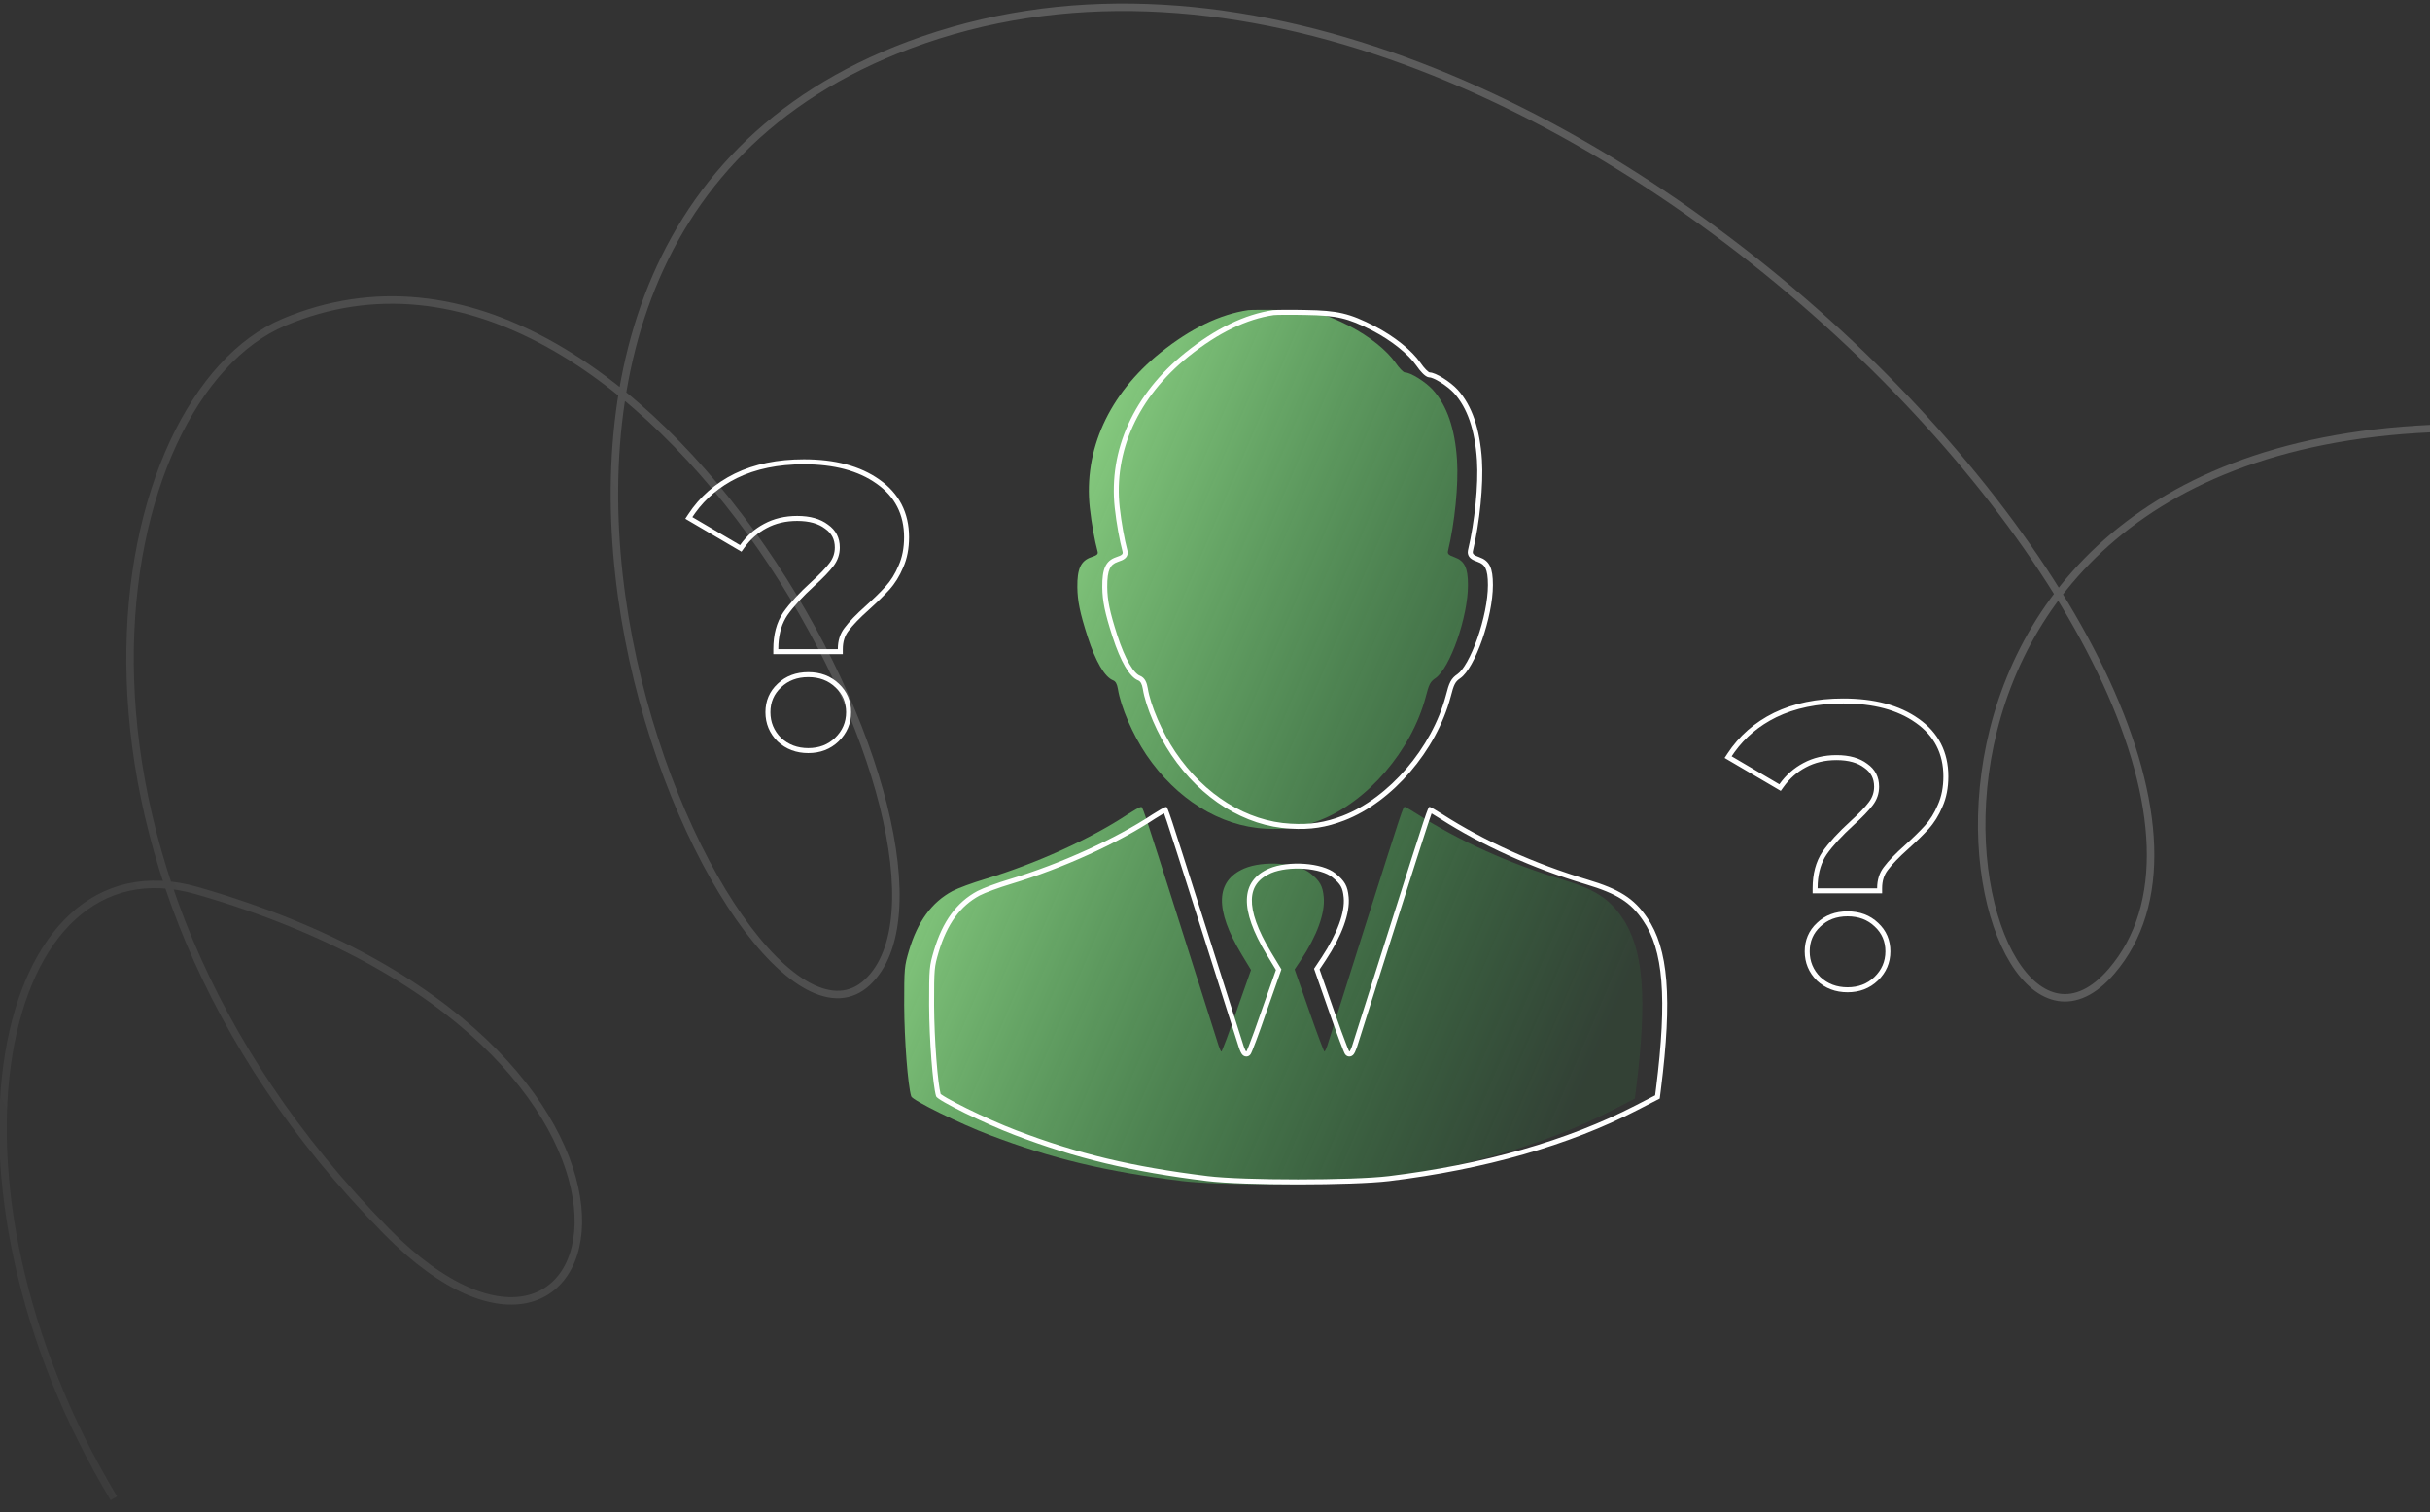 <svg width="975" height="607" viewBox="0 0 975 607" fill="none" xmlns="http://www.w3.org/2000/svg">
<rect x="0" y="0" width="975" height="607" fill="#333333" stroke="none"/>
<g clip-path="url(#clip0_5548_53233)">
<path d="M45.687 601.34C-30.976 474.059 -1.221 334.373 79.072 357.47C291.893 418.691 247.954 588.269 155.268 494.368C6.442 343.591 43.026 159.259 113.816 129.368C260.288 67.521 401.127 344.702 348.006 394.261C294.885 443.819 140.09 102.054 364.901 18.032C612.309 -74.436 938.382 283.586 847.231 389.814C789.423 457.184 727.03 183.242 975.428 172" stroke="url(#paint0_linear_5548_53233)" stroke-opacity="0.2" stroke-width="3"/>
<path d="M500.784 124.488C489.524 126.136 477.716 131.834 465.633 141.514C444.899 158.197 434.739 180.579 437.279 203.852C437.965 210.1 439.27 217.171 440.368 221.222C440.711 222.389 440.299 222.801 437.828 223.625C433.64 225.066 432.198 228.293 432.267 235.639C432.336 241.269 433.297 245.937 436.386 255.549C439.613 265.504 443.252 271.751 446.616 273.056C447.645 273.468 448.195 274.497 448.538 276.488C449.705 283.766 454.442 294.75 459.935 302.92C471.949 320.701 489.524 331.617 507.718 332.579C515.956 333.059 521.998 332.098 529.412 329.283C548.636 321.869 566.28 301.341 572.047 279.715C573.351 274.566 573.9 273.605 575.891 272.232C581.795 268.25 589.004 247.654 589.004 234.815C589.004 227.881 587.631 225.066 583.58 223.625C581.246 222.801 580.766 222.32 580.972 221.222C583.718 209.688 585.228 194.584 584.61 184.698C583.786 172.065 580.628 162.797 574.861 156.412C571.978 153.254 566.005 149.478 563.671 149.478C563.053 149.41 561.405 147.762 559.963 145.634C556.393 140.553 549.528 135.061 541.633 130.942C531.403 125.724 526.804 124.626 513.828 124.42C507.786 124.282 501.951 124.351 500.784 124.488Z" fill="url(#paint1_linear_5548_53233)"/>
<path d="M452.383 326.88C437.691 336.629 415.447 346.721 395.4 352.763C390.319 354.273 384.346 356.47 382.15 357.637C373.842 362.1 368.213 369.789 364.711 381.529C362.858 387.845 362.789 388.532 362.789 403.498C362.858 417.298 364.231 435.491 365.604 440.022C366.084 441.601 385.308 451.076 397.116 455.538C421.763 464.944 443.732 470.23 474.352 474.006C488.769 475.791 532.708 475.791 547.468 474.006C585.709 469.338 619.624 459.657 647.017 445.515L655.942 440.915L656.422 437.139C661.022 400.546 659.443 380.705 650.861 368.279C645.575 360.521 639.808 356.882 626.764 352.969C605.893 346.721 585.503 337.522 568.889 326.88C566.348 325.233 563.945 323.86 563.671 323.86C562.916 323.86 563.122 323.31 546.37 376.037C539.161 398.898 532.914 418.602 532.502 419.838C532.09 421.005 531.609 422.035 531.403 422.035C531.197 422.035 528.383 414.62 525.225 405.558L519.458 389.081L521.929 385.374C528.383 375.625 531.747 366.494 531.129 360.04C530.717 355.578 529.618 353.587 525.774 350.497C520.487 346.241 506.963 345.28 499.205 348.575C487.671 353.587 487.328 364.983 498.175 383.039L501.951 389.287L496.184 405.627C493.094 414.689 490.28 422.035 490.074 422.035C489.868 422.035 489.387 421.005 488.975 419.769C488.563 418.602 482.178 398.418 474.764 375.007C457.463 320.564 458.561 323.86 457.669 323.928C457.188 323.928 454.854 325.301 452.383 326.88Z" fill="url(#paint2_linear_5548_53233)"/>
<path fill-rule="evenodd" clip-rule="evenodd" d="M590.972 221.222C593.718 209.688 595.228 194.584 594.61 184.698C593.786 172.065 590.628 162.797 584.861 156.412C581.978 153.254 576.005 149.478 573.671 149.478C573.053 149.41 571.405 147.762 569.964 145.634C566.393 140.553 559.528 135.061 551.633 130.942C541.403 125.724 536.804 124.626 523.828 124.42C517.786 124.282 511.951 124.351 510.784 124.488C499.524 126.136 487.716 131.834 475.633 141.514C454.899 158.197 444.739 180.579 447.279 203.852C447.965 210.1 449.27 217.171 450.368 221.222C450.711 222.389 450.299 222.801 447.828 223.625C443.64 225.066 442.198 228.293 442.267 235.639C442.336 241.269 443.297 245.937 446.386 255.549C449.613 265.504 453.252 271.751 456.616 273.056C457.645 273.468 458.195 274.497 458.538 276.488C459.705 283.766 464.442 294.75 469.935 302.92C481.949 320.702 499.524 331.618 517.718 332.579C525.956 333.059 531.998 332.098 539.412 329.283C558.636 321.869 576.28 301.341 582.047 279.715C583.351 274.566 583.9 273.605 585.891 272.232C591.795 268.25 599.004 247.654 599.004 234.815C599.004 227.881 597.631 225.066 593.58 223.625C591.246 222.801 590.766 222.32 590.972 221.222ZM592.91 225.509C591.79 225.114 590.693 224.673 589.959 223.988C589.524 223.582 589.181 223.065 589.023 222.425C588.875 221.827 588.927 221.275 589.006 220.853L589.015 220.806L589.026 220.759C591.735 209.38 593.217 194.477 592.614 184.823C591.805 172.433 588.726 163.677 583.381 157.757C582.098 156.353 580.044 154.732 578.001 153.458C576.988 152.825 576.023 152.307 575.205 151.954C574.325 151.573 573.827 151.478 573.671 151.478H573.56L573.45 151.466C573.023 151.419 572.678 151.263 572.469 151.154C572.237 151.033 572.023 150.89 571.836 150.749C571.461 150.469 571.072 150.112 570.694 149.725C569.936 148.947 569.094 147.914 568.318 146.77C564.993 142.047 558.434 136.747 550.716 132.719C545.657 130.139 542.119 128.646 538.302 127.748C534.469 126.847 530.251 126.522 523.796 126.419L523.783 126.419C517.745 126.282 512.106 126.356 511.042 126.472C500.246 128.059 488.772 133.551 476.886 143.074C456.601 159.396 446.812 181.14 449.267 203.634C449.944 209.795 451.229 216.749 452.293 220.68C452.407 221.07 452.529 221.624 452.446 222.24C452.35 222.953 452.011 223.544 451.534 223.999C451.111 224.403 450.602 224.678 450.142 224.887C449.667 225.102 449.103 225.308 448.47 225.519C446.822 226.088 445.883 226.915 445.269 228.253C444.584 229.742 444.233 232.016 444.267 235.617C444.332 240.948 445.223 245.393 448.29 254.936C449.878 259.834 451.542 263.737 453.177 266.538C454.868 269.435 456.327 270.799 457.339 271.191L457.349 271.195L457.358 271.199C459.449 272.035 460.152 274.078 460.509 276.149L460.511 276.16L460.513 276.172C461.621 283.083 466.211 293.795 471.592 301.801C483.326 319.167 500.373 329.66 517.823 330.581L517.834 330.582C525.79 331.046 531.549 330.129 538.698 327.415C557.26 320.253 574.489 300.276 580.111 279.212C580.754 276.674 581.265 274.926 581.937 273.634C582.69 272.188 583.604 271.38 584.756 270.585L584.764 270.579L584.773 270.574C585.842 269.852 587.212 268.168 588.686 265.534C590.121 262.969 591.531 259.732 592.774 256.183C595.27 249.058 597.004 240.933 597.004 234.815C597.004 231.413 596.655 229.358 596.012 228.034C595.441 226.857 594.56 226.096 592.91 225.509ZM498.949 419.694C498.434 418.176 493.733 403.328 487.807 384.615L487.801 384.599L487.801 384.596C486.817 381.492 485.801 378.281 484.764 375.007L482.154 366.795C469.253 326.191 468.503 323.83 467.916 323.87C467.88 323.872 467.845 323.884 467.807 323.896C467.765 323.91 467.72 323.924 467.669 323.928C467.188 323.928 464.854 325.301 462.383 326.88C447.691 336.629 425.447 346.721 405.4 352.763C400.319 354.273 394.346 356.47 392.15 357.637C383.842 362.1 378.213 369.789 374.711 381.529C372.858 387.845 372.789 388.532 372.789 403.498C372.858 417.298 374.231 435.491 375.604 440.022C376.084 441.601 395.308 451.076 407.116 455.538C431.763 464.944 453.732 470.23 484.352 474.006C498.769 475.791 542.708 475.791 557.468 474.006C595.709 469.338 629.624 459.657 657.017 445.515L665.942 440.915L666.422 437.139C671.022 400.546 669.443 380.705 660.861 368.279C655.575 360.521 649.808 356.882 636.764 352.969C615.893 346.721 595.503 337.522 578.889 326.88C576.348 325.233 573.945 323.86 573.671 323.86C573.637 323.86 573.605 323.858 573.573 323.861C572.928 323.915 572.414 325.533 558.3 369.961L558.3 369.963L556.37 376.037C549.333 398.354 543.212 417.662 542.541 419.719C542.525 419.769 542.512 419.809 542.502 419.838C542.45 419.985 542.397 420.13 542.343 420.271C541.973 421.248 541.583 422.035 541.403 422.035C541.342 422.035 541.05 421.378 540.586 420.217C540.527 420.069 540.465 419.913 540.401 419.75C539.27 416.875 537.323 411.58 535.225 405.558L529.458 389.081L531.929 385.374C538.383 375.625 541.747 366.494 541.129 360.04C540.717 355.578 539.618 353.587 535.774 350.497C530.487 346.241 516.963 345.28 509.205 348.575C497.671 353.587 497.328 364.983 508.175 383.039L511.951 389.287L506.184 405.627C504.138 411.628 502.213 416.876 501.085 419.737C501.019 419.906 500.955 420.067 500.894 420.219C500.429 421.379 500.135 422.035 500.074 422.035C499.896 422.035 499.514 421.268 499.148 420.264C499.089 420.104 499.032 419.939 498.975 419.769C498.968 419.75 498.96 419.725 498.949 419.694ZM497.083 420.416C496.669 419.228 491.913 404.209 485.917 385.271C484.926 382.144 483.902 378.909 482.858 375.613C481.939 372.72 481.071 369.991 480.253 367.416C473.367 345.743 469.948 334.982 468.167 329.661C467.653 328.127 467.29 327.092 467.033 326.398C466.946 326.447 466.855 326.498 466.76 326.552C465.854 327.066 464.69 327.779 463.473 328.557C448.59 338.429 426.169 348.592 405.977 354.678L405.97 354.68C400.909 356.184 395.102 358.334 393.09 359.402C385.382 363.545 380.024 370.716 376.629 382.097C375.709 385.231 375.278 386.823 375.047 389.445C374.808 392.167 374.789 395.972 374.789 403.493C374.823 410.338 375.181 418.286 375.701 425.083C375.962 428.482 376.261 431.578 376.579 434.094C376.863 436.349 377.151 438.041 377.413 439.064C377.499 439.133 377.614 439.219 377.763 439.324C378.284 439.691 379.059 440.173 380.066 440.751C382.069 441.901 384.844 443.352 387.996 444.905C394.302 448.011 401.998 451.466 407.823 453.667L407.829 453.67C432.304 463.01 454.113 468.262 484.597 472.021C491.668 472.897 506.145 473.345 520.781 473.345C535.415 473.345 549.98 472.897 557.227 472.021C595.29 467.374 628.964 457.747 656.099 443.737L656.101 443.737L664.091 439.619L664.438 436.889C664.438 436.888 664.438 436.887 664.438 436.886C669.045 400.24 667.314 381.142 659.216 369.415L659.209 369.405C656.69 365.708 654.113 363.068 650.65 360.871C647.146 358.647 642.647 356.822 636.19 354.885C615.159 348.589 594.596 339.316 577.81 328.565L577.8 328.558C576.556 327.751 575.35 327.014 574.431 326.485C574.423 326.48 574.416 326.476 574.408 326.471C574.082 327.347 573.613 328.704 572.918 330.804C570.956 336.729 567.302 348.232 560.202 370.579C559.587 372.517 558.945 374.536 558.277 376.641C551.073 399.487 544.818 419.214 544.399 420.47L544.394 420.487L544.388 420.504C544.166 421.132 543.914 421.758 543.672 422.253C543.555 422.491 543.41 422.764 543.242 423.004C543.162 423.118 543.026 423.299 542.834 423.472C542.713 423.582 542.204 424.035 541.403 424.035C540.703 424.035 540.248 423.676 540.14 423.589C539.974 423.456 539.865 423.326 539.816 423.264C539.71 423.132 539.637 423.009 539.604 422.951C539.526 422.817 539.454 422.669 539.396 422.544C539.272 422.279 539.119 421.919 538.944 421.492C538.591 420.63 538.114 419.399 537.549 417.899C536.418 414.895 534.919 410.76 533.336 406.216L527.241 388.801L530.261 384.27C530.262 384.269 530.262 384.269 530.262 384.269C536.65 374.618 539.688 365.977 539.138 360.231L539.137 360.224C538.943 358.119 538.604 356.823 537.993 355.731C537.372 354.621 536.371 353.543 534.521 352.056L534.519 352.055C532.352 350.31 528.145 349.05 523.273 348.699C518.463 348.353 513.489 348.93 509.995 350.412C507.365 351.556 505.502 353.006 504.274 354.706C503.053 356.396 502.371 358.455 502.296 360.975C502.142 366.12 504.52 373.072 509.888 382.008C509.889 382.009 509.889 382.009 509.889 382.009L514.151 389.061L508.077 406.272C508.076 406.276 508.074 406.279 508.073 406.283C506.524 410.827 505.042 414.945 503.92 417.933C503.359 419.426 502.883 420.648 502.531 421.506C502.357 421.93 502.203 422.288 502.079 422.552C502.02 422.677 501.948 422.824 501.87 422.958C501.836 423.016 501.762 423.139 501.656 423.271C501.606 423.333 501.496 423.463 501.33 423.595C501.22 423.682 500.768 424.035 500.074 424.035C499.272 424.035 498.762 423.58 498.639 423.469C498.447 423.294 498.311 423.112 498.23 422.995C498.061 422.752 497.915 422.475 497.798 422.23C497.556 421.724 497.305 421.081 497.083 420.416ZM468.392 325.809L468.419 325.8L468.433 325.795C468.454 325.789 468.438 325.796 468.392 325.809Z" fill="white"/>
<path fill-rule="evenodd" clip-rule="evenodd" d="M310.278 262.539V260.539C310.278 254.762 311.557 249.808 314.26 245.813L314.271 245.797L314.282 245.781C316.926 242.036 320.676 237.972 325.485 233.591L325.486 233.589C328.934 230.456 331.356 227.918 332.825 225.959L332.83 225.953L332.834 225.947C334.261 224.075 334.956 222.021 334.956 219.724C334.956 216.467 333.686 214.023 331.063 212.187L331.032 212.165L331.002 212.142C328.394 210.164 324.752 209.068 319.871 209.068C315.207 209.068 311.111 210.058 307.534 211.992L307.525 211.997L307.516 212.001C304.01 213.851 301.026 216.485 298.56 219.938L297.497 221.425L274.965 208.204L276.119 206.446C280.751 199.387 286.986 193.931 294.783 190.088L294.793 190.083C302.713 186.233 311.989 184.345 322.56 184.345C334.955 184.345 345.104 186.984 352.821 192.462C360.746 198.011 364.742 205.799 364.742 215.611C364.742 220.151 363.969 224.23 362.362 227.799C360.916 231.241 359.063 234.227 356.788 236.729C354.724 239.011 352.035 241.643 348.738 244.622L348.728 244.63C344.866 248.075 342.136 250.922 340.463 253.185L340.45 253.202L340.437 253.219C338.955 255.138 338.165 257.537 338.165 260.539V262.539H310.278ZM355.307 235.386C357.416 233.065 359.157 230.271 360.528 227.001C362.004 223.732 362.742 219.935 362.742 215.611C362.742 206.436 359.051 199.264 351.669 194.096C344.391 188.929 334.689 186.345 322.56 186.345C312.225 186.345 303.26 188.19 295.667 191.882C288.802 195.266 283.222 199.936 278.927 205.891C278.538 206.431 278.159 206.982 277.791 207.543L296.932 218.775C299.569 215.084 302.786 212.236 306.582 210.232C310.485 208.123 314.914 207.068 319.871 207.068C325.039 207.068 329.152 208.229 332.21 210.549C335.374 212.764 336.956 215.822 336.956 219.724C336.956 222.466 336.113 224.945 334.425 227.159C332.843 229.269 330.312 231.905 326.832 235.069C322.086 239.393 318.447 243.348 315.916 246.934C313.792 250.074 312.598 253.943 312.334 258.539C312.296 259.191 312.278 259.858 312.278 260.539H336.165C336.165 257.164 337.062 254.317 338.855 251.996C340.648 249.571 343.495 246.618 347.397 243.137C350.667 240.184 353.303 237.6 355.307 235.386ZM311.997 297.574L311.971 297.547C308.75 294.327 307.114 290.391 307.114 285.85C307.114 281.313 308.75 277.457 312.012 274.43C315.276 271.294 319.428 269.771 324.301 269.771C329.173 269.771 333.325 271.294 336.589 274.43C339.851 277.457 341.487 281.313 341.487 285.85C341.487 290.415 339.78 294.358 336.446 297.573L336.445 297.574C333.188 300.71 329.089 302.246 324.301 302.246C319.512 302.246 315.375 300.711 312.024 297.599L311.997 297.574ZM335.216 275.884C332.369 273.142 328.73 271.771 324.301 271.771C319.871 271.771 316.232 273.142 313.385 275.884C310.537 278.521 309.114 281.843 309.114 285.85C309.114 289.858 310.537 293.286 313.385 296.133C316.338 298.875 319.976 300.246 324.301 300.246C328.625 300.246 332.21 298.875 335.058 296.133C338.011 293.286 339.487 289.858 339.487 285.85C339.487 281.843 338.064 278.521 335.216 275.884Z" fill="white"/>
<path fill-rule="evenodd" clip-rule="evenodd" d="M727.278 358.539V356.539C727.278 350.762 728.557 345.808 731.26 341.813L731.271 341.797L731.282 341.781C733.926 338.036 737.676 333.972 742.485 329.591L742.486 329.589C745.934 326.456 748.356 323.918 749.825 321.959L749.83 321.953L749.834 321.947C751.261 320.075 751.956 318.021 751.956 315.724C751.956 312.467 750.686 310.023 748.063 308.187L748.032 308.165L748.002 308.142C745.394 306.164 741.752 305.068 736.871 305.068C732.207 305.068 728.111 306.058 724.534 307.992L724.525 307.997L724.516 308.001C721.01 309.851 718.026 312.485 715.56 315.938L714.497 317.425L691.965 304.204L693.119 302.446C697.751 295.387 703.986 289.931 711.783 286.088L711.793 286.083C719.713 282.233 728.989 280.345 739.56 280.345C751.955 280.345 762.104 282.984 769.821 288.462C777.746 294.011 781.742 301.799 781.742 311.611C781.742 316.151 780.969 320.23 779.362 323.799C777.916 327.241 776.063 330.227 773.788 332.729C771.724 335.011 769.035 337.643 765.738 340.622L765.728 340.63C761.866 344.075 759.136 346.922 757.463 349.185L757.45 349.202L757.437 349.219C755.955 351.138 755.165 353.537 755.165 356.539V358.539H727.278ZM772.307 331.386C774.416 329.065 776.157 326.271 777.528 323.001C779.004 319.732 779.742 315.935 779.742 311.611C779.742 302.436 776.051 295.264 768.669 290.096C761.391 284.929 751.689 282.345 739.56 282.345C729.225 282.345 720.26 284.19 712.667 287.882C705.802 291.266 700.222 295.936 695.927 301.891C695.538 302.431 695.159 302.982 694.791 303.543L713.932 314.775C716.569 311.084 719.786 308.236 723.582 306.232C727.485 304.123 731.914 303.068 736.871 303.068C742.039 303.068 746.152 304.229 749.21 306.549C752.374 308.764 753.956 311.822 753.956 315.724C753.956 318.466 753.113 320.945 751.425 323.159C749.843 325.269 747.312 327.905 743.832 331.069C739.086 335.393 735.447 339.348 732.916 342.934C730.792 346.074 729.598 349.943 729.334 354.539C729.296 355.191 729.278 355.858 729.278 356.539H753.165C753.165 353.164 754.062 350.317 755.855 347.996C757.648 345.571 760.495 342.618 764.397 339.137C767.667 336.184 770.303 333.6 772.307 331.386ZM728.997 393.574L728.971 393.547C725.75 390.327 724.114 386.391 724.114 381.85C724.114 377.313 725.75 373.457 729.012 370.43C732.276 367.294 736.428 365.771 741.301 365.771C746.173 365.771 750.325 367.294 753.589 370.43C756.851 373.457 758.487 377.313 758.487 381.85C758.487 386.415 756.78 390.358 753.446 393.573L753.445 393.574C750.188 396.71 746.089 398.246 741.301 398.246C736.512 398.246 732.375 396.711 729.024 393.599L728.997 393.574ZM752.216 371.884C749.369 369.142 745.73 367.771 741.301 367.771C736.871 367.771 733.232 369.142 730.385 371.884C727.537 374.521 726.114 377.843 726.114 381.85C726.114 385.858 727.537 389.286 730.385 392.133C733.338 394.875 736.976 396.246 741.301 396.246C745.625 396.246 749.21 394.875 752.058 392.133C755.011 389.286 756.487 385.858 756.487 381.85C756.487 377.843 755.064 374.521 752.216 371.884Z" fill="white"/>
</g>
<defs>
<linearGradient id="paint0_linear_5548_53233" x1="-107.114" y1="661.344" x2="765.199" y2="242.305" gradientUnits="userSpaceOnUse">
<stop stop-color="white" stop-opacity="0"/>
<stop offset="0.752" stop-color="white"/>
</linearGradient>
<linearGradient id="paint1_linear_5548_53233" x1="404.555" y1="162.237" x2="698.401" y2="286.953" gradientUnits="userSpaceOnUse">
<stop stop-color="#9ADF8E"/>
<stop offset="1" stop-color="#34B24C" stop-opacity="0.11"/>
</linearGradient>
<linearGradient id="paint2_linear_5548_53233" x1="404.555" y1="162.237" x2="698.401" y2="286.953" gradientUnits="userSpaceOnUse">
<stop stop-color="#9ADF8E"/>
<stop offset="1" stop-color="#34B24C" stop-opacity="0.11"/>
</linearGradient>
<clipPath id="clip0_5548_53233">
<rect width="975" height="607" fill="white"/>
</clipPath>
</defs>
</svg>
